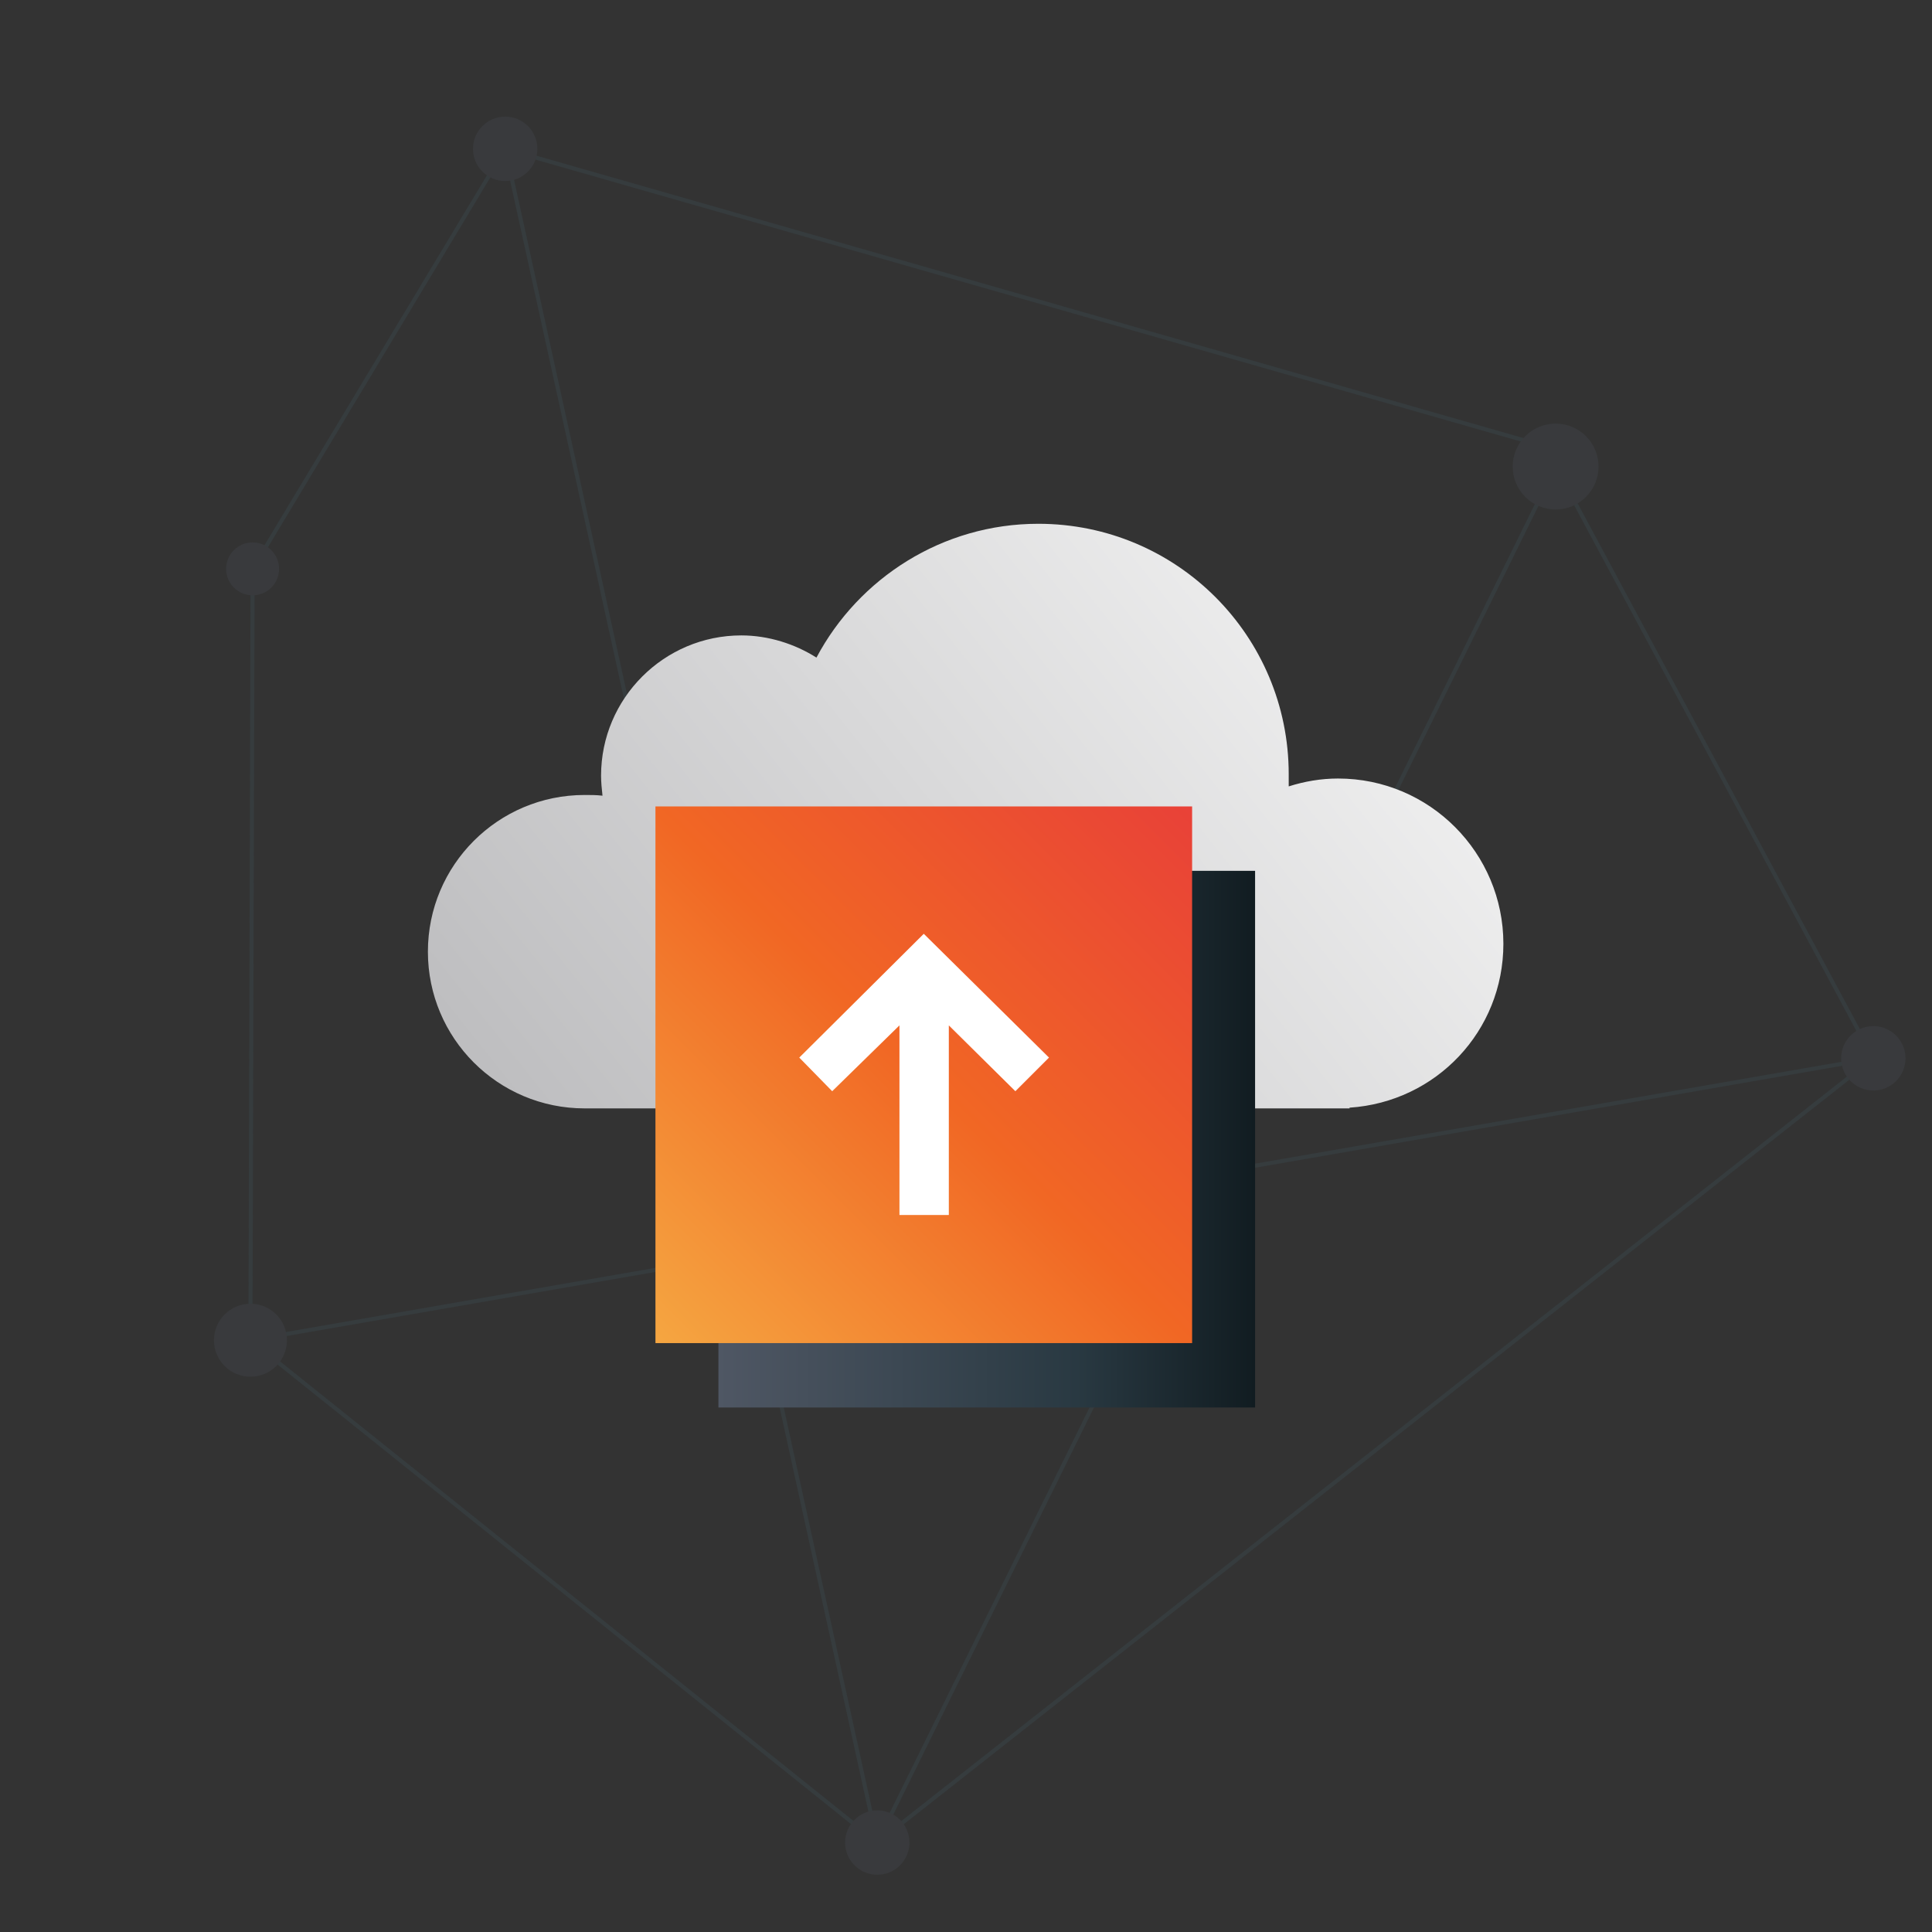 <?xml version="1.0" encoding="utf-8"?>
<!-- Generator: Adobe Illustrator 19.1.0, SVG Export Plug-In . SVG Version: 6.00 Build 0)  -->
<svg version="1.1" id="Layer_1" xmlns="http://www.w3.org/2000/svg" xmlns:xlink="http://www.w3.org/1999/xlink" x="0px" y="0px"
	 width="270px" height="270px" viewBox="0 0 270 270" style="enable-background:new 0 0 270 270;" xml:space="preserve">
<rect x="0" y="0" width="270" height="270" fill="#333333" stroke="none"/>
<style type="text/css">
	.st0{opacity:0.2;}
	.st1{fill:none;stroke:#3F5D69;stroke-width:0.567;stroke-miterlimit:10;}
	.st2{fill:#4F5764;}
	.st3{fill:url(#SVGID_1_);}
	.st4{fill:url(#SVGID_2_);}
	.st5{fill:url(#SVGID_3_);}
	.st6{fill:#FFFFFF;}
</style>
<g class="st0">
	<polyline class="st1" points="216,62.4 70.6,20.8 122.6,257.5 217.4,65.2 261.8,147.9 35,187.3 	"/>
	<polyline class="st1" points="261.8,147.9 122.6,257.5 35,187.3 35.3,79.5 70.6,20.8 	"/>
	<g>
		<circle class="st2" cx="261.8" cy="147.9" r="4.5"/>
		<circle class="st2" cx="122.6" cy="257.5" r="4.5"/>
		<circle class="st2" cx="35" cy="187.3" r="5.1"/>
		<circle class="st2" cx="70.6" cy="20.8" r="4.5"/>
		<circle class="st2" cx="35.3" cy="79.5" r="3.7"/>
		<circle class="st2" cx="217.4" cy="65.2" r="6"/>
	</g>
</g>
<g>
	<linearGradient id="SVGID_1_" gradientUnits="userSpaceOnUse" x1="84.964" y1="170.595" x2="195.827" y2="82.24">
		<stop  offset="0" style="stop-color:#BEBEC0"/>
		<stop  offset="0.994" style="stop-color:#F2F2F2"/>
	</linearGradient>
	<path class="st3" d="M210.1,131.9c0-12.7-10.3-23.1-23.1-23.1c-2.4,0-4.7,0.4-6.9,1.1c0-0.6,0-1.1,0-1.7c0-19.3-15.6-35-35-35
		c-13.4,0-25.1,7.6-31,18.7c-3-1.9-6.7-3.1-10.5-3.1c-10.8,0-19.6,8.8-19.6,19.6c0,0.9,0.1,1.9,0.2,2.8c-0.8-0.1-1.7-0.1-2.5-0.1
		c-12.1,0-21.9,9.8-21.9,21.9c0,12.1,9.8,21.9,21.9,21.9h106.9v-0.1C200.7,154,210.1,144.1,210.1,131.9z"/>
	<linearGradient id="SVGID_2_" gradientUnits="userSpaceOnUse" x1="100.356" y1="159.241" x2="175.338" y2="159.241">
		<stop  offset="0" style="stop-color:#4F5764"/>
		<stop  offset="0.668" style="stop-color:#293942"/>
		<stop  offset="1" style="stop-color:#111C21"/>
	</linearGradient>
	<rect x="100.4" y="121.7" class="st4" width="75" height="75"/>
	<linearGradient id="SVGID_3_" gradientUnits="userSpaceOnUse" x1="90.453" y1="188.853" x2="168.679" y2="110.627">
		<stop  offset="0" style="stop-color:#F5A842"/>
		<stop  offset="0.491" style="stop-color:#F16724"/>
		<stop  offset="1" style="stop-color:#E83F39"/>
	</linearGradient>
	<rect x="91.6" y="112.7" class="st5" width="75" height="75"/>
	<polygon id="arrow-20-icon" class="st6" points="111.7,147.8 116.3,152.5 125.7,143.3 125.7,169.8 132.6,169.8 132.6,143.3 
		141.9,152.5 146.6,147.8 129.1,130.5 	"/>
</g>
</svg>